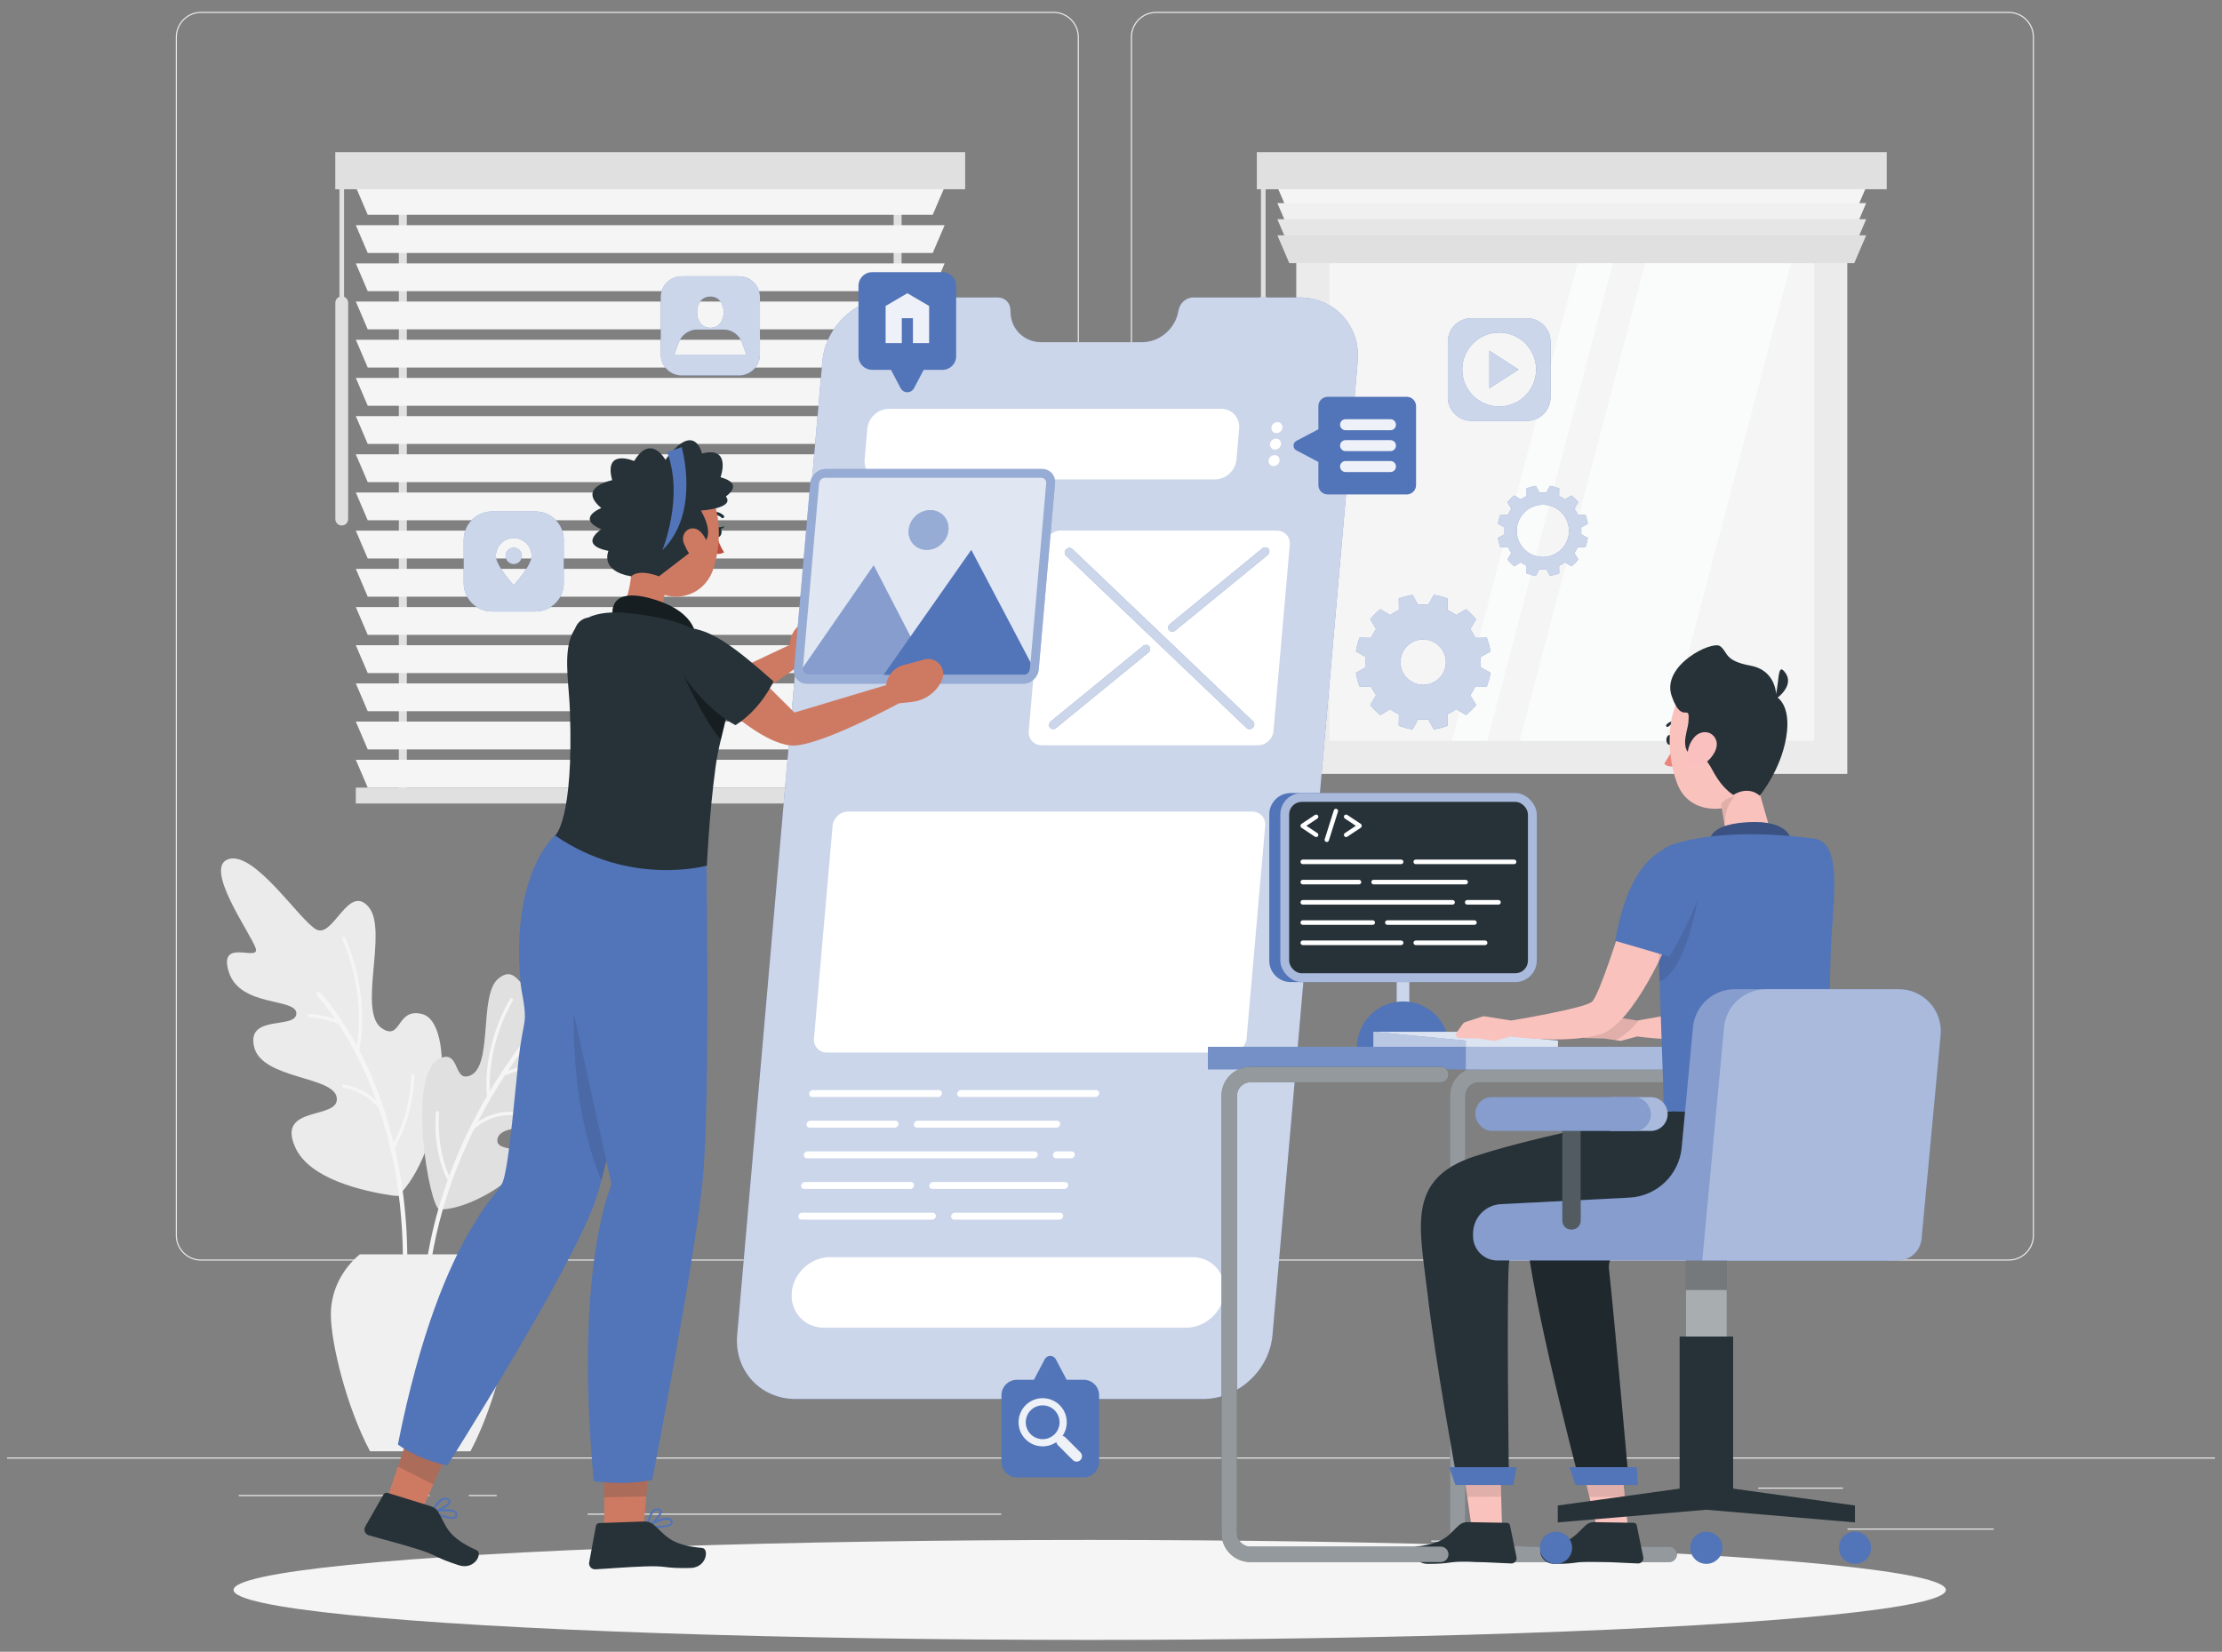 <?xml version="1.0" encoding="UTF-8"?><svg id="Layer_1" xmlns="http://www.w3.org/2000/svg" width="538" height="400" viewBox="0 0 538 400"><rect x="0" y="0" width="538" height="400" fill="#808080" stroke="none"/><defs><style>.cls-1,.cls-2{opacity:.7;}.cls-3{fill:#fabfbf;}.cls-4{fill:#fac2bd;}.cls-5,.cls-6,.cls-7,.cls-8,.cls-9,.cls-10,.cls-2,.cls-11,.cls-12{fill:#fff;}.cls-6,.cls-13{opacity:.9;}.cls-14,.cls-9{opacity:.5;}.cls-7,.cls-15{opacity:.4;}.cls-16{fill:#f5f5f5;}.cls-8,.cls-17{opacity:.3;}.cls-18,.cls-11,.cls-19{opacity:.2;}.cls-20{fill:#1a2f36;}.cls-21{fill:#e0e0e0;}.cls-10{opacity:.8;}.cls-22{fill:#eb837e;}.cls-23{fill:#e6e6e6;}.cls-24{fill:#ce7a63;}.cls-25{fill:#f1f0f0;}.cls-26{fill:#5274b8;}.cls-27{fill:#ba4e3d;}.cls-28{opacity:.1;}.cls-29{fill:#ebebeb;}.cls-19,.cls-30{fill:#263238;}.cls-31{fill:#fafbfb;}.cls-12{opacity:.6;}</style></defs><g><rect class="cls-29" x="447.311" y="370.166" width="35.412" height=".267"/><rect class="cls-29" x="346.542" y="373.067" width="9.294" height=".267"/><rect class="cls-29" x="425.721" y="360.238" width="20.519" height=".267"/><rect class="cls-29" x="57.8" y="362.034" width="46.18" height=".267"/><rect class="cls-29" x="113.499" y="362.034" width="6.771" height=".267"/><rect class="cls-29" x="142.276" y="366.548" width="100.153" height=".267"/><path class="cls-29" d="M255.116,305.275H48.666c-3.365,0-6.103-2.737-6.103-6.103V8.973c0-3.365,2.738-6.102,6.103-6.102H255.116c3.364,0,6.102,2.738,6.102,6.102V299.172c0,3.365-2.737,6.103-6.102,6.103ZM48.666,3.138c-3.218,0-5.835,2.618-5.835,5.835V299.172c0,3.218,2.618,5.835,5.835,5.835H255.116c3.217,0,5.834-2.618,5.834-5.835V8.973c0-3.217-2.618-5.835-5.834-5.835H48.666Z"/><path class="cls-29" d="M486.368,305.275h-206.45c-3.364,0-6.102-2.737-6.102-6.103V8.973c0-3.365,2.737-6.102,6.102-6.102h206.45c3.365,0,6.103,2.738,6.103,6.102V299.172c0,3.365-2.738,6.103-6.103,6.103ZM279.918,3.138c-3.217,0-5.834,2.618-5.834,5.835V299.172c0,3.218,2.618,5.835,5.834,5.835h206.45c3.218,0,5.835-2.618,5.835-5.835V8.973c0-3.217-2.618-5.835-5.835-5.835h-206.45Z"/><rect class="cls-29" x="1.714" y="352.957" width="534.571" height=".267"/></g><g><g><rect class="cls-29" x="313.858" y="45.333" width="133.413" height="142.079"/><rect class="cls-16" x="321.877" y="53.351" width="117.377" height="126.043"/><g><polygon class="cls-31" points="367.949 179.394 403.231 179.394 436.354 53.351 401.072 53.351 367.949 179.394"/><polygon class="cls-31" points="384.679 53.351 351.556 179.394 360.109 179.394 393.232 53.351 384.679 53.351"/></g><g><polygon class="cls-16" points="448.964 52.018 312.167 52.018 309.28 45.283 451.851 45.283 448.964 52.018"/><polygon class="cls-25" points="448.964 55.92 312.167 55.92 309.28 49.184 451.851 49.184 448.964 55.92"/><polygon class="cls-23" points="448.964 59.822 312.167 59.822 309.28 53.086 451.851 53.086 448.964 59.822"/><polygon class="cls-21" points="448.964 63.723 312.167 63.723 309.28 56.988 451.851 56.988 448.964 63.723"/><rect class="cls-21" x="304.309" y="36.847" width="152.513" height="8.982"/><path class="cls-21" d="M305.874,127.254h0c-.857,0-1.552-.695-1.552-1.552v-52.381c0-.857,.695-1.552,1.552-1.552h0c.857,0,1.552,.695,1.552,1.552v52.381c0,.857-.695,1.552-1.552,1.552Z"/><rect class="cls-21" x="305.313" y="44.027" width="1.123" height="31.11"/></g></g><g><g><rect class="cls-21" x="96.574" y="42.583" width="1.925" height="150.071"/><rect class="cls-21" x="216.371" y="42.583" width="1.925" height="150.071"/></g><polygon class="cls-16" points="225.833 52.018 89.036 52.018 86.15 45.283 228.72 45.283 225.833 52.018"/><polygon class="cls-16" points="225.833 61.266 89.036 61.266 86.15 54.53 228.72 54.53 225.833 61.266"/><polygon class="cls-16" points="225.833 70.513 89.036 70.513 86.15 63.778 228.72 63.778 225.833 70.513"/><polygon class="cls-16" points="225.833 79.76 89.036 79.76 86.15 73.025 228.72 73.025 225.833 79.76"/><polygon class="cls-16" points="225.833 89.008 89.036 89.008 86.15 82.272 228.72 82.272 225.833 89.008"/><polygon class="cls-16" points="225.833 98.255 89.036 98.255 86.15 91.52 228.72 91.52 225.833 98.255"/><polygon class="cls-16" points="225.833 107.503 89.036 107.503 86.15 100.767 228.72 100.767 225.833 107.503"/><polygon class="cls-16" points="225.833 116.75 89.036 116.75 86.15 110.015 228.72 110.015 225.833 116.75"/><polygon class="cls-16" points="225.833 125.998 89.036 125.998 86.15 119.262 228.72 119.262 225.833 125.998"/><polygon class="cls-16" points="225.833 135.245 89.036 135.245 86.15 128.51 228.72 128.51 225.833 135.245"/><polygon class="cls-16" points="225.833 144.493 89.036 144.493 86.15 137.757 228.72 137.757 225.833 144.493"/><polygon class="cls-16" points="225.833 153.74 89.036 153.74 86.15 147.004 228.72 147.004 225.833 153.74"/><polygon class="cls-16" points="225.833 162.987 89.036 162.987 86.15 156.252 228.72 156.252 225.833 162.987"/><polygon class="cls-16" points="225.833 172.235 89.036 172.235 86.15 165.499 228.72 165.499 225.833 172.235"/><polygon class="cls-16" points="225.833 181.482 89.036 181.482 86.15 174.747 228.72 174.747 225.833 181.482"/><polygon class="cls-16" points="225.833 190.73 89.036 190.73 86.15 183.994 228.72 183.994 225.833 190.73"/><rect class="cls-21" x="86.15" y="190.73" width="142.57" height="3.849"/><rect class="cls-21" x="81.178" y="36.847" width="152.513" height="8.982"/><path class="cls-21" d="M82.744,127.254h0c-.857,0-1.552-.695-1.552-1.552v-52.381c0-.857,.695-1.552,1.552-1.552h0c.857,0,1.552,.695,1.552,1.552v52.381c0,.857-.695,1.552-1.552,1.552Z"/><rect class="cls-21" x="82.183" y="44.027" width="1.123" height="31.11"/></g></g><g><g><path class="cls-29" d="M97.207,288.786c-.13,.146,.59,1.151-2.34,.71-7.214-1.085-19.778-4.007-23.276-11.431-4.995-10.599,10.491-6.73,9.957-12.147-.534-5.417-18.155-4.474-20.027-12.421-1.872-7.947,10.082-4.163,10.24-8.035,.158-3.873-13.612-1.469-16.345-10.043s7.674-2.263,6.478-5.827c-1.196-3.564-12.846-19.689-6.507-21.561,6.339-1.872,17.017,14.675,21.138,17.02,4.121,2.345,7.782-11.161,12.694-5.459,4.912,5.702-2.878,25.653,3.386,29.524,4.666,2.883,3.348-5.059,9.506-3.577,8.365,2.014,5.551,31.55-4.905,43.247Z"/><path class="cls-16" d="M74.938,245.506c2.838,.238,4.934,.815,6.235,1.281-2.543-3.724-4.371-5.634-4.436-5.7-.207-.211-.204-.549,.006-.756,.21-.207,.548-.203,.755,.005,.051,.051,4.268,4.396,8.886,12.893,2.268-13.672-3.457-25.622-3.517-25.745-.097-.199-.015-.439,.184-.536,.198-.099,.439-.015,.536,.184,.063,.128,6.175,12.882,3.404,27.228,.738,1.407,1.481,2.912,2.216,4.529,2.122,4.669,4.341,10.655,6.096,17.869,1.218-2.2,4.009-8.093,4.259-16.318,.006-.221,.192-.394,.413-.388,.225,.015,.395,.192,.389,.413-.289,9.518-3.936,16.028-4.783,17.416,2.322,10.008,3.714,22.327,2.714,36.839-.02,.295-.276,.517-.57,.497-.023-.001-.045-.005-.066-.009-.261-.051-.449-.289-.43-.561,1.324-19.215-1.55-34.659-5.526-46.353-1.009-1.167-3.991-4.162-8.531-4.867-.206-.05-.368-.24-.334-.459,.034-.218,.239-.368,.458-.334,3.589,.569,6.219,2.43,7.781,3.867-2.934-8.124-6.348-14.301-9.115-18.529-.892-.402-3.328-1.349-7.09-1.663-.217-.028-.385-.212-.366-.433,.018-.221,.212-.384,.433-.366Z"/></g><g><g><path class="cls-21" d="M106.451,292.879c5.995,.114,16.236-5.454,20.256-10.871,4.08-5.497-7.396-2.086-6.218-6.403s15.328-1.126,17.938-7.308c2.611-6.182-7.597-4.761-7.192-7.921,.405-3.16,10.981-2.518,14.376-9.089,3.395-6.572-5.907-2.89-4.447-5.614,1.46-2.724,13.12-14.187,8.241-16.577-4.88-2.39-15.81,9.55-19.472,10.882-3.662,1.333-4.518-6.915-9.283-2.97-4.765,3.945-1.199,21.184-6.808,23.459-4.178,1.694-2.401-6.199-7.211-4.207-8.42,3.487-2.614,36.572-.18,36.618Z"/><g class="cls-17"><path class="cls-21" d="M106.451,292.879c5.995,.114,16.236-5.454,20.256-10.871,4.08-5.497-7.396-2.086-6.218-6.403s15.328-1.126,17.938-7.308c2.611-6.182-7.597-4.761-7.192-7.921,.405-3.16,10.981-2.518,14.376-9.089,3.395-6.572-5.907-2.89-4.447-5.614,1.46-2.724,13.12-14.187,8.241-16.577-4.88-2.39-15.81,9.55-19.472,10.882-3.662,1.333-4.518-6.915-9.283-2.97-4.765,3.945-1.199,21.184-6.808,23.459-4.178,1.694-2.401-6.199-7.211-4.207-8.42,3.487-2.614,36.572-.18,36.618Z"/></g></g><path class="cls-16" d="M108.431,285.683c-.086-.034-.165-.086-.212-.175-.14-.266-3.426-6.624-2.689-16.073,.018-.22,.204-.382,.431-.368,.221,.018,.386,.21,.369,.431-.622,7.978,1.759,13.818,2.427,15.276,2.684-7.286,5.901-13.767,9.13-19.315-1.061-12.874,5.536-23.416,5.604-23.522,.119-.187,.366-.242,.553-.123,.187,.119,.242,.366,.123,.553-.064,.1-6.122,9.793-5.557,21.85,7.684-12.871,15.185-20.348,15.335-20.496,.21-.206,.55-.205,.756,.008,.207,.21,.204,.549-.007,.756-.126,.123-5.459,5.452-11.702,14.796,3.658-1.36,7.627-2.068,11.335-1.996,.221,.004,.397,.187,.393,.409-.004,.218-.183,.393-.401,.393h-.008c-3.971-.071-8.244,.759-12.09,2.354-2.147,3.291-4.376,7.052-6.524,11.219,2.061-1.393,6.064-3.323,11.185-1.97,.214,.056,.342,.276,.286,.49-.057,.214-.276,.345-.49,.285-6.495-1.713-11.073,2.168-11.822,2.859-5.879,11.839-10.95,26.805-11.621,43.957-.011,.288-.248,.514-.534,.514h-.021c-.295-.011-.525-.26-.513-.555,.455-11.606,2.913-22.214,6.266-31.557Z"/></g><path class="cls-25" d="M89.591,351.444c-5.723-10.761-9.483-26.309-9.483-33.125,0-5.76,2.701-10.93,6.988-14.55h29.306c4.287,3.62,6.988,8.79,6.988,14.55,0,6.815-3.76,22.364-9.482,33.125h-24.317Z"/></g><ellipse id="_Path_" class="cls-16" cx="263.845" cy="385.023" rx="207.295" ry="12.106"/><g><g><path class="cls-26" d="M314.601,72.031h-25.641c-1.679,0-3.206,1.248-3.565,2.914l-.173,.803c-.875,4.068-4.604,7.117-8.706,7.117h-24.377c-4.101,0-7.297-3.048-7.46-7.117l-.032-.803c-.067-1.666-1.375-2.914-3.055-2.914h-25.642c-8.552,0-16.091,6.933-16.839,15.484l-20.629,235.787c-.748,8.552,5.578,15.484,14.13,15.484h98.65c8.552,0,16.091-6.933,16.839-15.484l20.629-235.787c.748-8.552-5.578-15.484-14.13-15.484Z"/><path class="cls-2" d="M314.601,72.031h-25.641c-1.679,0-3.206,1.248-3.565,2.914l-.173,.803c-.875,4.068-4.604,7.117-8.706,7.117h-24.377c-4.101,0-7.297-3.048-7.46-7.117l-.032-.803c-.067-1.666-1.375-2.914-3.055-2.914h-25.642c-8.552,0-16.091,6.933-16.839,15.484l-20.629,235.787c-.748,8.552,5.578,15.484,14.13,15.484h98.65c8.552,0,16.091-6.933,16.839-15.484l20.629-235.787c.748-8.552-5.578-15.484-14.13-15.484Z"/></g><path class="cls-5" d="M304.602,180.479h-52.382c-1.901,0-3.306-1.541-3.14-3.441l3.946-45.105c.166-1.901,1.842-3.441,3.742-3.441h52.382c1.901,0,3.306,1.541,3.14,3.441l-3.946,45.105c-.166,1.901-1.842,3.441-3.742,3.441Z"/><path class="cls-5" d="M287.159,321.52h-87.656c-4.719,0-8.21-3.826-7.797-8.545h0c.413-4.719,4.573-8.545,9.293-8.545h87.656c4.719,0,8.21,3.826,7.797,8.545h0c-.413,4.719-4.573,8.545-9.293,8.545Z"/><g><path class="cls-5" d="M294.161,116.092h-80.432c-2.65,0-4.61-2.148-4.378-4.798l.656-7.495c.232-2.65,2.568-4.798,5.217-4.798h80.432c2.65,0,4.61,2.148,4.378,4.798l-.656,7.495c-.232,2.65-2.568,4.798-5.217,4.798Z"/><g><path class="cls-5" d="M310.515,103.554c-.065,.738-.715,1.335-1.452,1.335s-1.283-.598-1.218-1.335c.065-.738,.715-1.335,1.452-1.335s1.283,.598,1.218,1.335Z"/><path class="cls-5" d="M310.166,107.547c-.065,.738-.715,1.335-1.452,1.335s-1.283-.598-1.218-1.335c.065-.737,.715-1.335,1.452-1.335s1.283,.598,1.218,1.335Z"/><path class="cls-5" d="M309.817,111.54c-.065,.738-.715,1.335-1.452,1.335s-1.283-.598-1.218-1.335c.065-.738,.715-1.335,1.452-1.335s1.283,.598,1.218,1.335Z"/></g></g><path class="cls-5" d="M298.091,254.898h-97.863c-1.901,0-3.306-1.541-3.14-3.441l4.504-51.485c.166-1.901,1.842-3.441,3.742-3.441h97.863c1.901,0,3.306,1.541,3.14,3.441l-4.504,51.485c-.166,1.901-1.842,3.441-3.742,3.441Z"/><g><path class="cls-5" d="M227.153,265.656h-30.466c-.464,0-.808-.376-.767-.841h0c.041-.464,.45-.841,.914-.841h30.466c.464,0,.808,.376,.767,.841h0c-.041,.464-.45,.841-.914,.841Z"/><path class="cls-5" d="M265.235,265.656h-32.708c-.464,0-.808-.376-.767-.841h0c.041-.464,.45-.841,.914-.841h32.708c.464,0,.808,.376,.767,.841h0c-.041,.464-.45,.841-.914,.841Z"/><path class="cls-5" d="M216.647,273.08h-20.61c-.464,0-.807-.376-.767-.841h0c.041-.464,.45-.841,.914-.841h20.61c.464,0,.807,.376,.767,.841h0c-.041,.464-.45,.841-.914,.841Z"/><path class="cls-5" d="M255.782,273.08h-33.761c-.464,0-.808-.376-.767-.841h0c.041-.464,.45-.841,.914-.841h33.761c.464,0,.808,.376,.767,.841h0c-.041,.464-.45,.841-.914,.841Z"/><path class="cls-5" d="M250.333,280.504h-54.945c-.464,0-.808-.376-.767-.841h0c.041-.464,.45-.841,.914-.841h54.945c.464,0,.808,.376,.767,.841h0c-.041,.464-.45,.841-.914,.841Z"/><path class="cls-5" d="M259.335,280.504h-3.628c-.464,0-.808-.376-.767-.841h0c.041-.464,.45-.841,.914-.841h3.628c.464,0,.808,.376,.767,.841h0c-.041,.464-.45,.841-.914,.841Z"/><path class="cls-5" d="M220.391,287.93h-25.653c-.464,0-.808-.376-.767-.841h0c.041-.464,.45-.841,.914-.841h25.653c.464,0,.808,.376,.767,.841h0c-.041,.464-.45,.841-.914,.841Z"/><path class="cls-5" d="M257.704,287.93h-31.94c-.464,0-.808-.376-.767-.841h0c.041-.464,.45-.841,.914-.841h31.94c.464,0,.808,.376,.767,.841h0c-.041,.464-.45,.841-.914,.841Z"/><path class="cls-5" d="M225.675,295.354h-31.587c-.464,0-.807-.376-.767-.841h0c.041-.464,.45-.841,.914-.841h31.587c.464,0,.807,.376,.767,.841h0c-.041,.464-.45,.841-.914,.841Z"/><path class="cls-5" d="M256.495,295.354h-25.446c-.464,0-.808-.376-.767-.841h0c.041-.464,.45-.841,.914-.841h25.446c.464,0,.808,.376,.767,.841h0c-.041,.464-.45,.841-.914,.841Z"/></g><g><path class="cls-26" d="M303.358,176.21c-.429,.443-1.109,.486-1.518,.096l-43.756-41.759c-.409-.39-.393-1.066,.036-1.509h0c.429-.443,1.109-.486,1.518-.096l43.756,41.759c.409,.39,.393,1.066-.036,1.509h0Z"/><path class="cls-26" d="M254.213,176.193h0c-.352-.443-.25-1.119,.228-1.509l22.32-18.253c.477-.39,1.149-.347,1.501,.096h0c.352,.443,.25,1.119-.228,1.509l-22.32,18.253c-.477,.39-1.149,.347-1.501-.096Z"/><path class="cls-26" d="M283.057,152.605h0c-.352-.443-.25-1.119,.228-1.509l22.361-18.287c.477-.39,1.149-.348,1.501,.096h0c.352,.443,.25,1.119-.228,1.509l-22.361,18.287c-.477,.39-1.149,.347-1.501-.096Z"/><g class="cls-1"><path class="cls-5" d="M303.358,176.21c-.429,.443-1.109,.486-1.518,.096l-43.756-41.759c-.409-.39-.393-1.066,.036-1.509h0c.429-.443,1.109-.486,1.518-.096l43.756,41.759c.409,.39,.393,1.066-.036,1.509h0Z"/></g><g class="cls-1"><path class="cls-5" d="M254.213,176.193h0c-.352-.443-.25-1.119,.228-1.509l22.32-18.253c.477-.39,1.149-.347,1.501,.096h0c.352,.443,.25,1.119-.228,1.509l-22.32,18.253c-.477,.39-1.149,.347-1.501-.096Z"/></g><g class="cls-1"><path class="cls-5" d="M283.057,152.605h0c-.352-.443-.25-1.119,.228-1.509l22.361-18.287c.477-.39,1.149-.348,1.501,.096h0c.352,.443,.25,1.119-.228,1.509l-22.361,18.287c-.477,.39-1.149,.347-1.501-.096Z"/></g></g></g><g><path class="cls-26" d="M178.917,66.904h-13.849c-2.808,0-5.084,2.276-5.084,5.084v13.849c0,2.808,2.276,5.084,5.084,5.084h13.849c2.808,0,5.084-2.276,5.084-5.084v-13.849c0-2.808-2.276-5.084-5.084-5.084Zm-6.924,4.915c2.09,0,3.214,1.694,3.214,3.784s-1.124,3.784-3.214,3.784-3.214-1.694-3.214-3.784,1.124-3.784,3.214-3.784Zm8.359,14.187h-16.718c-.139,0-.266-.057-.357-.148l1.072-2.927c.69-1.884,2.482-3.136,4.488-3.136h6.313c2.006,0,3.799,1.253,4.488,3.136l1.072,2.927c-.092,.092-.218,.148-.357,.148Z"/><path class="cls-2" d="M178.917,66.904h-13.849c-2.808,0-5.084,2.276-5.084,5.084v13.849c0,2.808,2.276,5.084,5.084,5.084h13.849c2.808,0,5.084-2.276,5.084-5.084v-13.849c0-2.808-2.276-5.084-5.084-5.084Zm-6.924,4.915c2.09,0,3.214,1.694,3.214,3.784s-1.124,3.784-3.214,3.784-3.214-1.694-3.214-3.784,1.124-3.784,3.214-3.784Zm8.359,14.187h-16.718c-.139,0-.266-.057-.357-.148l1.072-2.927c.69-1.884,2.482-3.136,4.488-3.136h6.313c2.006,0,3.799,1.253,4.488,3.136l1.072,2.927c-.092,.092-.218,.148-.357,.148Z"/></g><g><g><path class="cls-26" d="M129.646,123.859h-10.523c-3.783,0-6.849,3.067-6.849,6.849v10.522c0,3.783,3.067,6.849,6.849,6.849h10.523c3.783,0,6.849-3.067,6.849-6.849v-10.522c0-3.783-3.067-6.849-6.849-6.849Zm-5.261,17.853s-4.323-4.702-4.323-7.09,1.935-4.323,4.323-4.323,4.323,1.935,4.323,4.323-4.323,7.09-4.323,7.09Z"/><path class="cls-26" d="M124.385,132.65c-1.089,0-1.972,.883-1.972,1.973s.883,1.973,1.972,1.973,1.973-.883,1.973-1.973-.883-1.973-1.973-1.973Z"/></g><g class="cls-1"><path class="cls-5" d="M129.646,123.859h-10.523c-3.783,0-6.849,3.067-6.849,6.849v10.522c0,3.783,3.067,6.849,6.849,6.849h10.523c3.783,0,6.849-3.067,6.849-6.849v-10.522c0-3.783-3.067-6.849-6.849-6.849Zm-5.261,17.853s-4.323-4.702-4.323-7.09,1.935-4.323,4.323-4.323,4.323,1.935,4.323,4.323-4.323,7.09-4.323,7.09Z"/><path class="cls-5" d="M124.385,132.65c-1.089,0-1.972,.883-1.972,1.973s.883,1.973,1.972,1.973,1.973-.883,1.973-1.973-.883-1.973-1.973-1.973Z"/></g></g><g><g><polygon class="cls-26" points="360.623 94.048 367.67 89.487 360.623 84.925 360.623 94.048"/><path class="cls-26" d="M369.703,77.053h-13.425c-3.16,0-5.721,2.562-5.721,5.721v13.425c0,3.16,2.562,5.721,5.721,5.721h13.425c3.16,0,5.721-2.562,5.721-5.721v-13.425c0-3.16-2.562-5.721-5.721-5.721Zm-6.712,21.377c-4.939,0-8.943-4.004-8.943-8.943-0-4.939,4.004-8.943,8.943-8.943s8.943,4.004,8.943,8.943c0,4.939-4.004,8.943-8.943,8.943Z"/></g><g class="cls-1"><polygon class="cls-5" points="360.623 94.048 367.67 89.487 360.623 84.925 360.623 94.048"/><path class="cls-5" d="M369.703,77.053h-13.425c-3.16,0-5.721,2.562-5.721,5.721v13.425c0,3.16,2.562,5.721,5.721,5.721h13.425c3.16,0,5.721-2.562,5.721-5.721v-13.425c0-3.16-2.562-5.721-5.721-5.721Zm-6.712,21.377c-4.939,0-8.943-4.004-8.943-8.943-0-4.939,4.004-8.943,8.943-8.943s8.943,4.004,8.943,8.943c0,4.939-4.004,8.943-8.943,8.943Z"/></g></g><g><path class="cls-26" d="M382.883,128.557c0-.278-.014-.552-.038-.823l1.614-.896c-.122-.776-.326-1.524-.6-2.238l-1.843,.03c-.233-.501-.51-.978-.825-1.426l.948-1.581c-.487-.602-1.037-1.151-1.639-1.639l-1.581,.948c-.448-.315-.925-.592-1.426-.825l.031-1.843c-.714-.274-1.462-.479-2.238-.6l-.896,1.614c-.272-.024-.546-.038-.823-.038s-.552,.015-.823,.038l-.896-1.614c-.776,.122-1.524,.326-2.238,.6l.031,1.843c-.501,.233-.978,.51-1.426,.825l-1.581-.948c-.602,.488-1.151,1.037-1.639,1.639l.948,1.581c-.315,.448-.592,.924-.825,1.426l-1.843-.03c-.274,.713-.479,1.462-.6,2.238l1.614,.896c-.024,.272-.038,.546-.038,.823s.014,.552,.038,.823l-1.614,.896c.121,.776,.326,1.524,.6,2.238l1.843-.03c.233,.501,.51,.978,.825,1.426l-.948,1.581c.488,.602,1.037,1.151,1.639,1.639l1.581-.948c.448,.315,.925,.592,1.426,.825l-.031,1.843c.714,.274,1.462,.479,2.238,.6l.896-1.614c.272,.024,.546,.038,.823,.038s.552-.015,.823-.038l.896,1.614c.776-.121,1.524-.326,2.238-.6l-.031-1.843c.501-.233,.978-.51,1.426-.825l1.581,.948c.602-.487,1.151-1.037,1.639-1.639l-.948-1.581c.315-.448,.592-.925,.825-1.426l1.843,.03c.275-.713,.479-1.462,.6-2.238l-1.614-.896c.024-.272,.038-.546,.038-.823Zm-9.318,6.325c-3.494,0-6.325-2.832-6.325-6.325s2.832-6.325,6.325-6.325,6.325,2.832,6.325,6.325-2.832,6.325-6.325,6.325Z"/><path class="cls-2" d="M382.883,128.557c0-.278-.014-.552-.038-.823l1.614-.896c-.122-.776-.326-1.524-.6-2.238l-1.843,.03c-.233-.501-.51-.978-.825-1.426l.948-1.581c-.487-.602-1.037-1.151-1.639-1.639l-1.581,.948c-.448-.315-.925-.592-1.426-.825l.031-1.843c-.714-.274-1.462-.479-2.238-.6l-.896,1.614c-.272-.024-.546-.038-.823-.038s-.552,.015-.823,.038l-.896-1.614c-.776,.122-1.524,.326-2.238,.6l.031,1.843c-.501,.233-.978,.51-1.426,.825l-1.581-.948c-.602,.488-1.151,1.037-1.639,1.639l.948,1.581c-.315,.448-.592,.924-.825,1.426l-1.843-.03c-.274,.713-.479,1.462-.6,2.238l1.614,.896c-.024,.272-.038,.546-.038,.823s.014,.552,.038,.823l-1.614,.896c.121,.776,.326,1.524,.6,2.238l1.843-.03c.233,.501,.51,.978,.825,1.426l-.948,1.581c.488,.602,1.037,1.151,1.639,1.639l1.581-.948c.448,.315,.925,.592,1.426,.825l-.031,1.843c.714,.274,1.462,.479,2.238,.6l.896-1.614c.272,.024,.546,.038,.823,.038s.552-.015,.823-.038l.896,1.614c.776-.121,1.524-.326,2.238-.6l-.031-1.843c.501-.233,.978-.51,1.426-.825l1.581,.948c.602-.487,1.151-1.037,1.639-1.639l-.948-1.581c.315-.448,.592-.925,.825-1.426l1.843,.03c.275-.713,.479-1.462,.6-2.238l-1.614-.896c.024-.272,.038-.546,.038-.823Zm-9.318,6.325c-3.494,0-6.325-2.832-6.325-6.325s2.832-6.325,6.325-6.325,6.325,2.832,6.325,6.325-2.832,6.325-6.325,6.325Z"/></g><g><path class="cls-26" d="M358.523,160.343c0-.415-.022-.825-.057-1.231l2.414-1.341c-.182-1.161-.487-2.28-.898-3.347l-2.757,.046c-.349-.75-.763-1.463-1.234-2.133l1.418-2.365c-.729-.9-1.551-1.722-2.451-2.451l-2.365,1.418c-.67-.471-1.383-.885-2.133-1.234l.046-2.757c-1.067-.411-2.187-.716-3.347-.898l-1.341,2.414c-.406-.036-.816-.057-1.231-.057s-.825,.022-1.231,.057l-1.341-2.414c-1.161,.182-2.28,.487-3.347,.898l.046,2.757c-.75,.349-1.463,.763-2.133,1.234l-2.365-1.418c-.9,.729-1.722,1.551-2.451,2.451l1.418,2.365c-.471,.67-.885,1.383-1.234,2.133l-2.757-.046c-.411,1.067-.716,2.186-.898,3.347l2.414,1.341c-.035,.406-.057,.816-.057,1.231s.022,.825,.057,1.231l-2.414,1.341c.182,1.161,.487,2.28,.898,3.347l2.757-.046c.349,.75,.763,1.463,1.234,2.133l-1.418,2.365c.729,.9,1.551,1.722,2.451,2.451l2.365-1.418c.67,.471,1.383,.885,2.133,1.234l-.046,2.757c1.067,.411,2.186,.716,3.347,.898l1.341-2.414c.406,.036,.816,.057,1.231,.057s.825-.022,1.231-.057l1.341,2.414c1.161-.182,2.28-.487,3.347-.898l-.046-2.757c.75-.349,1.463-.763,2.133-1.234l2.365,1.418c.9-.729,1.722-1.551,2.451-2.451l-1.418-2.365c.471-.67,.885-1.383,1.234-2.133l2.757,.046c.411-1.067,.716-2.186,.898-3.347l-2.414-1.341c.035-.406,.057-.816,.057-1.231Zm-13.937,5.493c-3.034,0-5.494-2.459-5.494-5.493s2.459-5.494,5.494-5.494,5.494,2.46,5.494,5.494-2.459,5.493-5.494,5.493Z"/><path class="cls-2" d="M358.523,160.343c0-.415-.022-.825-.057-1.231l2.414-1.341c-.182-1.161-.487-2.28-.898-3.347l-2.757,.046c-.349-.75-.763-1.463-1.234-2.133l1.418-2.365c-.729-.9-1.551-1.722-2.451-2.451l-2.365,1.418c-.67-.471-1.383-.885-2.133-1.234l.046-2.757c-1.067-.411-2.187-.716-3.347-.898l-1.341,2.414c-.406-.036-.816-.057-1.231-.057s-.825,.022-1.231,.057l-1.341-2.414c-1.161,.182-2.28,.487-3.347,.898l.046,2.757c-.75,.349-1.463,.763-2.133,1.234l-2.365-1.418c-.9,.729-1.722,1.551-2.451,2.451l1.418,2.365c-.471,.67-.885,1.383-1.234,2.133l-2.757-.046c-.411,1.067-.716,2.186-.898,3.347l2.414,1.341c-.035,.406-.057,.816-.057,1.231s.022,.825,.057,1.231l-2.414,1.341c.182,1.161,.487,2.28,.898,3.347l2.757-.046c.349,.75,.763,1.463,1.234,2.133l-1.418,2.365c.729,.9,1.551,1.722,2.451,2.451l2.365-1.418c.67,.471,1.383,.885,2.133,1.234l-.046,2.757c1.067,.411,2.186,.716,3.347,.898l1.341-2.414c.406,.036,.816,.057,1.231,.057s.825-.022,1.231-.057l1.341,2.414c1.161-.182,2.28-.487,3.347-.898l-.046-2.757c.75-.349,1.463-.763,2.133-1.234l2.365,1.418c.9-.729,1.722-1.551,2.451-2.451l-1.418-2.365c.471-.67,.885-1.383,1.234-2.133l2.757,.046c.411-1.067,.716-2.186,.898-3.347l-2.414-1.341c.035-.406,.057-.816,.057-1.231Zm-13.937,5.493c-3.034,0-5.494-2.459-5.494-5.493s2.459-5.494,5.494-5.494,5.494,2.46,5.494,5.494-2.459,5.493-5.494,5.493Z"/></g><g><path class="cls-26" d="M319.215,98.353v5.601l-5.33,2.811c-.924,.487-.924,1.81,0,2.298l5.33,2.811v5.601c0,1.25,1.013,2.263,2.263,2.263h19.122c1.25,0,2.263-1.013,2.263-2.263v-19.122c0-1.25-1.013-2.263-2.263-2.263h-19.122c-1.25,0-2.263,1.013-2.263,2.263Z"/><g class="cls-13"><path class="cls-5" d="M325.797,104.188h10.865c.737,0,1.335-.598,1.335-1.335s-.598-1.335-1.335-1.335h-10.865c-.737,0-1.335,.598-1.335,1.335s.598,1.335,1.335,1.335Z"/><path class="cls-5" d="M336.662,106.579h-10.865c-.737,0-1.335,.598-1.335,1.335s.598,1.335,1.335,1.335h10.865c.737,0,1.335-.598,1.335-1.335s-.598-1.335-1.335-1.335Z"/><path class="cls-5" d="M336.662,111.641h-10.865c-.737,0-1.335,.598-1.335,1.335s.598,1.335,1.335,1.335h10.865c.737,0,1.335-.598,1.335-1.335s-.598-1.335-1.335-1.335Z"/></g></g><g><path class="cls-26" d="M211.156,89.561h4.569l2.354,4.464c.681,1.291,2.531,1.291,3.212,0l2.354-4.464h4.569c1.82,0,3.295-1.475,3.295-3.295v-17.057c0-1.82-1.475-3.295-3.295-3.295h-17.057c-1.82,0-3.295,1.475-3.295,3.295v17.057c0,1.82,1.475,3.295,3.295,3.295Z"/><polygon class="cls-6" points="219.696 71.012 214.426 74.095 214.426 83.094 218.347 83.094 218.347 77.053 221.045 77.053 221.045 83.094 224.966 83.094 224.966 74.095 219.696 71.012"/></g><g><path class="cls-26" d="M262.371,334.131h-4.111l-2.625-4.977c-.566-1.073-2.104-1.073-2.67,0l-2.625,4.977h-4.111c-2.072,0-3.753,1.68-3.753,3.753v16.142c0,2.072,1.68,3.753,3.753,3.753h16.142c2.072,0,3.753-1.68,3.753-3.753v-16.142c0-2.072-1.68-3.753-3.753-3.753Z"/><path class="cls-6" d="M256.583,340.295c-2.277-2.277-5.982-2.277-8.259-0-2.277,2.277-2.277,5.982,0,8.259,2.02,2.02,5.161,2.244,7.435,.679,.043,.26,.162,.511,.363,.712l3.626,3.626c.511,.511,1.341,.511,1.852,0,.511-.511,.511-1.34,0-1.852l-3.626-3.626c-.201-.201-.451-.32-.711-.363,1.564-2.273,1.34-5.415-.679-7.435Zm-1.235,7.024c-1.596,1.596-4.193,1.596-5.789,0-1.596-1.596-1.596-4.194-0-5.79,1.596-1.596,4.194-1.596,5.79,0s1.596,4.193-0,5.789Z"/></g><path class="cls-4" d="M435.027,226.617s-8.718,21.596-17.245,23.933-21.398,.438-21.398,.438l-3.977,1.087-3.898-.58c-.044-.007-.089-.01-.134-.011l-4.404-.101c-.75-.017-1.164-.75-.748-1.323l1.581-2.181c.123-.171,.307-.301,.52-.369l4.188-1.349c.165-.053,.341-.067,.51-.04l6.402,1.016s17.802-2.917,19.613-4.568c1.811-1.651,7.178-18.916,7.178-18.916l11.813,2.965Z"/><path class="cls-28" d="M396.833,247.068c-.263,.044-.411,.068-.411,.068l-6.402-1.016c-.169-.027-.345-.013-.51,.04l-4.188,1.349c-.213,.069-.397,.199-.52,.369l-1.581,2.181c-.416,.573-.001,1.306,.748,1.323l4.404,.101c.045,.001,.09,.005,.134,.011l2.622,.39c1.944-.846,3.879-2.612,5.703-4.817Z"/><path class="cls-26" d="M440.286,205.229c-6.33-2.078-15.237,2.678-18.648,22.61l13.143,3.834s14.554-23.475,5.505-26.445Z"/><g><path class="cls-30" d="M403.464,179.185c.008,.654,.353,1.183,.782,1.179,.429-.004,.798-.566,.773-1.202-.025-.636-.353-1.183-.783-1.172-.43,.011-.773,.542-.772,1.195Z"/><path class="cls-22" d="M406.058,179.832l-3.111,5.144s1.075,1.217,3.41,.319l-.299-5.463Z"/><path class="cls-30" d="M406.642,175.081c-.077,.086-.192,.128-.306,.114-.854-.148-1.727,.124-2.345,.731-.123,.141-.337,.156-.48,.035-.14-.127-.154-.342-.032-.485,.766-.786,1.87-1.146,2.952-.962,.188,.026,.319,.199,.293,.387l-0,.001c-.011,.066-.039,.128-.082,.179Z"/><path class="cls-4" d="M428.619,174.521c.487,8.691,.881,12.366-2.954,17.308-6.128,5.294-16.567,6.138-19.64-2.239-2.769-7.537-3.099-20.452,4.946-24.931,5.736-3.19,12.971-1.126,16.161,4.609,.897,1.612,1.405,3.411,1.487,5.253Z"/><polygon class="cls-4" points="416.507 193.544 418.709 206.418 429.445 203.939 425.688 190.796 416.507 193.544"/><path class="cls-30" d="M408.775,175.163c.546-5.649-1.392,.873-4.009-6.577-2.617-7.45,9.72-13.507,11.693-12.118,1.972,1.389,.84,3.525,7.364,4.726,6.524,1.201,6.247,7.535,6.247,7.535,0,0,3.752,1.741,2.418,9.802-1.335,8.061-6.427,14.159-6.427,14.159,0,0-2.469-2.546-6.375-.194,0,0-1.921-1.075-3.813-3.9-1.761-2.629-2.303-5.126-4.711-5.342-5.056-.455-2.565-6.237-2.386-8.09Z"/><path class="cls-30" d="M429.363,169.722s5.325-3.275,2.969-6.707c-2.357-3.432-1.219,3.77-2.969,6.707Z"/><path class="cls-3" d="M410.311,178.442c-1.188,1.324-1.799,3.066-1.698,4.842,.151,2.354,2.455,2.773,4.275,1.487,1.65-1.165,3.538-3.788,2.487-5.852-1.05-2.064-3.594-2.079-5.064-.476Z"/><path class="cls-28" d="M416.714,194.757l.874,5.111c-.057-4.674,2.414-6.983,2.414-6.983-2.513,.373-3.289,1.872-3.289,1.872Z"/></g><g><rect class="cls-26" x="338.171" y="227.99" width="3.069" height="18.105"/><rect class="cls-2" x="338.171" y="227.99" width="3.069" height="18.105"/></g><g><path class="cls-26" d="M320.154,192.046h-7.644c-2.864,0-5.186,2.322-5.186,5.186v35.41c0,2.864,2.322,5.186,5.186,5.186h7.644v-45.782Z"/><g><rect class="cls-26" x="309.997" y="192.046" width="62.091" height="45.782" rx="5.186" ry="5.186"/><rect class="cls-9" x="309.997" y="192.046" width="62.091" height="45.782" rx="5.186" ry="5.186"/></g><rect class="cls-30" x="312.135" y="194.185" width="57.815" height="41.505" rx="3.048" ry="3.048"/></g><path class="cls-26" d="M328.539,253.678c0-6.167,4.999-11.166,11.166-11.166s11.167,4.999,11.167,11.166h-22.333Z"/><g><polygon class="cls-26" points="354.899 249.868 332.566 249.868 332.566 253.499 377.232 253.499 377.232 252.006 354.899 249.868"/><polygon class="cls-10" points="354.899 249.868 332.566 249.868 332.566 253.499 377.232 253.499 377.232 252.006 354.899 249.868"/><polygon class="cls-26" points="354.899 253.499 332.566 253.499 332.566 249.868 354.899 252.006 354.899 253.499"/><polygon class="cls-12" points="354.899 253.499 332.566 253.499 332.566 249.868 354.899 252.006 354.899 253.499"/></g><g><path class="cls-30" d="M404.144,378.279h-46.079c-3.866,0-7-3.134-7-7v-105.922c0-3.866,3.134-7,7-7h46.079c1.033,0,1.871,.838,1.871,1.871h0c0,1.033-.838,1.871-1.871,1.871h-46.079c-1.799,0-3.258,1.458-3.258,3.258v105.922c0,1.799,1.458,3.258,3.258,3.258h46.079c1.033,0,1.871,.838,1.871,1.871h0c0,1.033-.838,1.871-1.871,1.871Z"/><g class="cls-14"><path class="cls-5" d="M404.144,378.279h-46.079c-3.866,0-7-3.134-7-7v-105.922c0-3.866,3.134-7,7-7h46.079c1.033,0,1.871,.838,1.871,1.871h0c0,1.033-.838,1.871-1.871,1.871h-46.079c-1.799,0-3.258,1.458-3.258,3.258v105.922c0,1.799,1.458,3.258,3.258,3.258h46.079c1.033,0,1.871,.838,1.871,1.871h0c0,1.033-.838,1.871-1.871,1.871Z"/></g></g><g><rect class="cls-26" x="292.463" y="253.499" width="65.416" height="5.482"/><rect class="cls-11" x="292.463" y="253.499" width="65.416" height="5.482"/><rect class="cls-26" x="354.899" y="253.499" width="55.794" height="5.482"/><rect class="cls-9" x="354.899" y="253.499" width="55.794" height="5.482"/></g><g><g><polygon class="cls-4" points="391.124 339.415 394.221 370.649 386.816 370.649 379.411 340.223 391.124 339.415"/><path class="cls-30" d="M386.122,368.611l9.442,.161c.356,.006,.66,.258,.732,.606l1.576,7.711c.145,.683-.292,1.354-.974,1.499-.088,.018-.177,.028-.267,.028-3.403-.117-6.426-.355-10.664-.422-5.001-.084-3.742,.536-9.623,.519-3.543-.014-4.123-4.051-2.618-4.224,6.889-.748,7.639-2.812,10.332-5.227,.585-.463,1.319-.694,2.063-.651Z"/><polygon class="cls-28" points="393.412 362.497 391.124 339.415 379.411 340.223 384.832 362.497 393.412 362.497"/></g><path class="cls-30" d="M441.789,267.388l-30.349,1.089s-40.835,14.275-41.982,25.299c-1.177,11.309,12.556,63.276,12.556,63.276h12.194s-3.363-38.135-4.654-49.813c-1.292-11.678,42.543-7.809,50.153-17.771,7.005-9.171,2.084-22.079,2.084-22.079Z"/><path class="cls-18" d="M441.789,267.388l-30.349,1.089s-40.835,14.275-41.982,25.299c-1.177,11.309,12.556,63.276,12.556,63.276h12.194s-3.363-38.135-4.654-49.813c-1.292-11.678,42.543-7.809,50.153-17.771,7.005-9.171,2.084-22.079,2.084-22.079Z"/><polygon class="cls-26" points="396.284 355.302 396.553 359.61 381.475 359.61 379.994 355.302 396.284 355.302"/></g><g><g><polygon class="cls-4" points="362.897 340.896 363.704 370.649 356.434 370.649 352.126 340.896 362.897 340.896"/><path class="cls-30" d="M355.426,368.611l9.442,.161c.356,.006,.66,.258,.732,.606l1.576,7.711c.145,.683-.292,1.354-.974,1.499-.088,.018-.177,.028-.267,.028-3.403-.117-6.426-.355-10.664-.422-5.001-.084-3.742,.536-9.623,.519-3.543-.014-4.123-4.051-2.618-4.224,6.889-.748,7.639-2.812,10.332-5.227,.585-.463,1.319-.694,2.063-.651Z"/><path class="cls-28" d="M363.482,362.472l-.586-21.576h-10.77l3.127,21.598c2.342,.008,5.569-.006,8.229-.023Z"/></g><path class="cls-30" d="M428.595,269.901s2.519,23.067-20.954,24.144c-23.474,1.077-41.783,3.77-42.322,12.117-.538,8.347,0,50.89,0,50.89h-12.757s-4.963-26.894-6.899-43.575c-1.879-16.201-5.31-27.946,11.309-33.433,17.669-5.834,49.082-11.226,49.082-11.226l22.619-1.429-.079,2.513Z"/><polygon class="cls-26" points="367.204 355.302 366.396 359.61 352.395 359.61 350.914 355.302 367.204 355.302"/></g><g><path class="cls-26" d="M433.688,203.711s-.003-5.206-10.511-4.604c-11.156,.639-9.055,5.627-9.055,5.627l19.567-1.023Z"/><path class="cls-17" d="M433.688,203.711s-.003-5.206-10.511-4.604c-11.156,.639-9.055,5.627-9.055,5.627l19.567-1.023Z"/></g><path class="cls-26" d="M443.444,227.016c-.705,10.272-.463,41.182-.463,41.182,0,0-22.423,1.473-40.071,.9l-2.046-59.46c0-2.116,1.316-4.044,3.359-4.838,4.983-1.937,16.677-4.13,34.972-1.729,6.311,.828,5.082,11.798,4.249,23.944Z"/><path class="cls-4" d="M404.468,226.617s-8.718,21.596-17.245,23.933c-8.527,2.337-21.398,.438-21.398,.438l-3.977,1.087-3.898-.58c-.044-.007-.089-.01-.134-.011l-4.404-.101c-.75-.017-1.164-.75-.748-1.323l1.581-2.181c.124-.171,.307-.301,.52-.369l4.188-1.349c.165-.053,.341-.067,.51-.04l6.402,1.016s17.802-2.917,19.613-4.568c1.811-1.651,7.178-18.916,7.178-18.916l11.813,2.965Z"/><path class="cls-28" d="M404.242,216.572s-1.35,1.607-3.003,3.94l.592,17.211c6.552-2.89,9.15-19.766,9.15-19.766l-4.253-3.019-2.486,1.634Z"/><path class="cls-26" d="M409.727,205.229c-6.33-2.078-15.237,2.678-18.648,22.61l13.143,3.834s14.554-23.475,5.505-26.445Z"/><g><g><rect class="cls-30" x="408.209" y="305.243" width="9.89" height="28.988"/><rect class="cls-12" x="408.209" y="305.243" width="9.89" height="28.988"/><polygon class="cls-30" points="419.633 360.49 419.633 323.658 406.674 323.658 406.674 360.49 377.175 364.582 377.175 368.674 413.154 365.605 449.132 368.674 449.132 364.582 419.633 360.49"/><g><circle class="cls-26" cx="376.747" cy="374.813" r="3.901"/><circle class="cls-26" cx="449.132" cy="374.813" r="3.901"/></g><circle class="cls-26" cx="413.154" cy="374.813" r="3.901"/><rect class="cls-17" x="408.209" y="305.243" width="9.89" height="7.162"/></g><g><path class="cls-26" d="M452.252,239.545h-32.224c-5.248,0-9.634,3.995-10.123,9.221l-2.721,29.118c-.62,6.633-6.016,11.804-12.669,12.141l-31.097,1.576c-3.781,.192-6.748,3.313-6.748,7.098v.656c0,3.252,2.636,5.887,5.888,5.887h94.716l5.1-54.585c.557-5.963-4.134-11.113-10.123-11.113Z"/><path class="cls-8" d="M452.252,239.545h-32.224c-5.248,0-9.634,3.995-10.123,9.221l-2.721,29.118c-.62,6.633-6.016,11.804-12.669,12.141l-31.097,1.576c-3.781,.192-6.748,3.313-6.748,7.098v.656c0,3.252,2.636,5.887,5.888,5.887h94.716l5.1-54.585c.557-5.963-4.134-11.113-10.123-11.113Z"/><path class="cls-30" d="M378.283,272.394h4.433v23.21c0,1.179-.957,2.136-2.136,2.136h-.162c-1.179,0-2.136-.957-2.136-2.136v-23.21h0Z"/><path class="cls-11" d="M378.283,272.394h4.433v23.21c0,1.179-.957,2.136-2.136,2.136h-.162c-1.179,0-2.136-.957-2.136-2.136v-23.21h0Z"/><g><path class="cls-26" d="M399.683,265.683h-9.89v8.185h9.89c2.26,0,4.092-1.832,4.092-4.092s-1.832-4.092-4.092-4.092Z"/><path class="cls-9" d="M399.683,265.683h-9.89v8.185h9.89c2.26,0,4.092-1.832,4.092-4.092s-1.832-4.092-4.092-4.092Z"/><rect class="cls-26" x="357.225" y="265.683" width="42.458" height="8.185" rx="3.943" ry="3.943"/><rect class="cls-8" x="357.225" y="265.683" width="42.458" height="8.185" rx="3.943" ry="3.943"/></g><path class="cls-26" d="M459.502,305.243h-47.372l5.277-56.477c.488-5.226,4.874-9.221,10.123-9.221h32.224c5.989,0,10.68,5.15,10.123,11.113l-4.609,49.333c-.278,2.977-2.776,5.252-5.766,5.252Z"/><path class="cls-9" d="M459.502,305.243h-47.372l5.277-56.477c.488-5.226,4.874-9.221,10.123-9.221h32.224c5.989,0,10.68,5.15,10.123,11.113l-4.609,49.333c-.278,2.977-2.776,5.252-5.766,5.252Z"/></g></g><g><path class="cls-30" d="M348.838,378.279h-46.079c-3.866,0-7-3.134-7-7v-105.922c0-3.866,3.134-7,7-7h46.079c1.033,0,1.871,.838,1.871,1.871h0c0,1.033-.838,1.871-1.871,1.871h-46.079c-1.799,0-3.258,1.458-3.258,3.258v105.922c0,1.799,1.458,3.258,3.258,3.258h46.079c1.033,0,1.871,.838,1.871,1.871h0c0,1.033-.838,1.871-1.871,1.871Z"/><g class="cls-14"><path class="cls-5" d="M348.838,378.279h-46.079c-3.866,0-7-3.134-7-7v-105.922c0-3.866,3.134-7,7-7h46.079c1.033,0,1.871,.838,1.871,1.871h0c0,1.033-.838,1.871-1.871,1.871h-46.079c-1.799,0-3.258,1.458-3.258,3.258v105.922c0,1.799,1.458,3.258,3.258,3.258h46.079c1.033,0,1.871,.838,1.871,1.871h0c0,1.033-.838,1.871-1.871,1.871Z"/></g></g><path class="cls-5" d="M318.388,202.622l-3.244-2.153c-.347-.231-.347-.741,0-.972l3.244-2.153c.242-.161,.569-.095,.729,.147h0c.161,.242,.095,.569-.147,.73l-2.655,1.762,2.655,1.762c.242,.161,.308,.487,.147,.73h0c-.161,.242-.487,.308-.729,.147Z"/><path class="cls-5" d="M325.479,202.474h-0c-.161-.242-.095-.569,.147-.73l2.655-1.762-2.655-1.762c-.242-.161-.308-.487-.147-.73h0c.161-.242,.487-.308,.729-.147l3.244,2.153c.348,.231,.348,.741,0,.972l-3.244,2.153c-.242,.161-.569,.095-.729-.147Z"/><path class="cls-5" d="M321.089,203.875h0c-.277-.088-.431-.383-.343-.66l2.209-6.996c.087-.277,.383-.431,.66-.343h0c.277,.088,.431,.383,.343,.66l-2.209,6.996c-.088,.277-.383,.431-.66,.343Z"/><g><path class="cls-5" d="M339.243,209.266h-23.806c-.306,0-.555-.248-.555-.555h0c0-.306,.248-.555,.555-.555h23.806c.306,0,.555,.248,.555,.555h0c0,.306-.248,.555-.555,.555Z"/><path class="cls-5" d="M366.596,209.266h-23.806c-.306,0-.555-.248-.555-.555h0c0-.306,.248-.555,.555-.555h23.806c.306,0,.555,.248,.555,.555h0c0,.306-.248,.555-.555,.555Z"/><path class="cls-5" d="M329.04,214.166h-13.603c-.306,0-.555-.248-.555-.555h0c0-.306,.248-.555,.555-.555h13.603c.306,0,.555,.248,.555,.555h0c0,.306-.248,.555-.555,.555Z"/><path class="cls-5" d="M354.868,214.166h-22.282c-.306,0-.555-.248-.555-.555h0c0-.306,.248-.555,.555-.555h22.282c.306,0,.555,.248,.555,.555h0c0,.306-.248,.555-.555,.555Z"/><path class="cls-5" d="M351.701,219.066h-36.264c-.306,0-.555-.248-.555-.555h0c0-.306,.248-.555,.555-.555h36.264c.306,0,.555,.248,.555,.555h0c0,.306-.248,.555-.555,.555Z"/><path class="cls-5" d="M362.82,219.066h-7.572c-.306,0-.555-.248-.555-.555h0c0-.306,.248-.555,.555-.555h7.572c.306,0,.555,.248,.555,.555h0c0,.306-.248,.555-.555,.555Z"/><path class="cls-5" d="M332.368,223.967h-16.931c-.306,0-.555-.248-.555-.555h0c0-.306,.248-.555,.555-.555h16.931c.306,0,.555,.248,.555,.555h0c0,.306-.248,.555-.555,.555Z"/><path class="cls-5" d="M356.995,223.967h-21.08c-.306,0-.555-.248-.555-.555h0c0-.306,.248-.555,.555-.555h21.08c.306,0,.555,.248,.555,.555h0c0,.306-.248,.555-.555,.555Z"/><path class="cls-5" d="M339.243,228.867h-23.806c-.306,0-.555-.248-.555-.555h0c0-.306,.248-.555,.555-.555h23.806c.306,0,.555,.248,.555,.555h0c0,.306-.248,.555-.555,.555Z"/><path class="cls-5" d="M359.584,228.867h-16.794c-.306,0-.555-.248-.555-.555h0c0-.306,.248-.555,.555-.555h16.794c.306,0,.555,.248,.555,.555h0c0,.306-.248,.555-.555,.555Z"/></g><g><path class="cls-24" d="M152.97,133.164c.433,5.035-.656,14.158-4.455,17.075,6.198,2.232,12.753,6.085,16.954,11.159,4.156-6.052-.576-9.501-.576-9.501-5.356-1.907-4.773-5.954-3.396-9.686l-8.528-9.047Z"/><path class="cls-20" d="M173.206,128.825c-.061,.629,.234,1.175,.649,1.216,.414,.041,.797-.448,.858-1.077,.061-.628-.235-1.182-.649-1.222-.414-.041-.783,.447-.858,1.084Z"/><path class="cls-20" d="M173.895,127.76l1.56-.298s-.888,1.15-1.56,.298Z"/><path class="cls-27" d="M173.418,129.498c.434,1.5,1.07,2.933,1.892,4.261-.698,.408-1.541,.488-2.304,.217l.412-4.478Z"/><path class="cls-20" d="M175,125.495c.098-.012,.188-.059,.253-.132,.132-.158,.115-.392-.038-.529-.892-.81-2.122-1.139-3.299-.881-.177,.108-.232,.339-.124,.515,.069,.113,.192,.181,.324,.179,.936-.184,1.904,.088,2.607,.733,.071,.077,.173,.119,.278,.115Z"/><path class="cls-24" d="M152.435,124.81c-.247,7.821-.516,11.146,2.972,15.504,5.251,6.556,14.751,5.12,17.291-2.492,2.29-6.849,2.313-18.52-4.879-22.31-7.192-3.79-15.132,1.456-15.384,9.298Z"/><path class="cls-30" d="M152.807,139.568c-7.691-1.31-5.483-6.157-5.483-6.157-7.573-1.533-1.726-5.231-1.726-5.231-6.299-2.713,0-5.146,0-5.146-6.073-5.038,2.631-6.751,2.631-6.751-2.148-7.859,5.313-4.635,5.313-4.635,4.069-6.751,7.569-.302,7.569-.302,7.126-9.672,8.859-1.511,8.859-1.511,7.272-1.914,4.484,5.74,4.484,5.74,5.991,1.609,1.288,4.638,1.288,4.638,2.306,2.922-6.045,3.426-6.045,3.426,0,0,3.974,6.369-.035,8.178l-10.112,7.753s-4.644-1.935-6.742,0Z"/><path class="cls-26" d="M160.362,133.26s5.295-12.8,1.168-23.78l3.531-1.209s4.607,15.921-4.699,24.989Z"/><path class="cls-24" d="M165.694,131.854c.886,1.837,1.22,2.635,2.485,3.245,1.107,.622,2.509,.229,3.131-.878,.284-.506,.367-1.101,.231-1.665-.333-1.841-1.75-4.548-3.704-4.604-1.955-.057-3.055,2.081-2.142,3.901Z"/><g><path class="cls-24" d="M160.176,158.559s7.233,5.312,10.175,7.449l20.941-9.879h0c-.058-2.376,1.344-4.546,3.535-5.47l1.49-.628,3.159-1.405c1.197-.532,2.586-.386,3.646,.385h0c1.253,.911,1.797,2.511,1.361,3.998h0c-.898,3.056-3.331,5.418-6.412,6.226l-3.054,.801s-17.966,13.633-24.357,13.989c-6.39,.357-15.81-5.974-15.81-5.974l5.329-9.491Z"/><path class="cls-30" d="M142.766,149.543c5.529-.023,11.706,3.446,21.433,9.749,0,0-1.838,6.918-7.496,11.851,0,0-5.337-1.436-12.439-8.122-8.592-8.089-4.888-13.463-1.498-13.477Z"/></g><g><g><path class="cls-26" d="M247.759,165.562h-52.382c-1.901,0-3.306-1.541-3.14-3.441l3.946-45.105c.166-1.901,1.842-3.441,3.742-3.441h52.382c1.901,0,3.306,1.541,3.14,3.441l-3.946,45.105c-.166,1.901-1.842,3.441-3.742,3.441Z"/><path class="cls-7" d="M247.759,165.562h-52.382c-1.901,0-3.306-1.541-3.14-3.441l3.946-45.105c.166-1.901,1.842-3.441,3.742-3.441h52.382c1.901,0,3.306,1.541,3.14,3.441l-3.946,45.105c-.166,1.901-1.842,3.441-3.742,3.441Z"/></g><path class="cls-2" d="M247.946,163.423c.718,0,1.354-.584,1.417-1.302l3.946-45.105c.063-.718-.471-1.303-1.189-1.303h-52.382c-.718,0-1.354,.585-1.417,1.303l-3.946,45.105c-.063,.718,.471,1.302,1.189,1.302h52.382Z"/><g><path class="cls-26" d="M211.541,136.902l-17.127,24.77-.039,.449c-.063,.718,.471,1.302,1.189,1.302h29.674l-13.697-26.521Z"/><path class="cls-8" d="M211.541,136.902l-17.127,24.77-.039,.449c-.063,.718,.471,1.302,1.189,1.302h29.674l-13.697-26.521Z"/></g><path class="cls-26" d="M249.515,160.391l-14.341-27.229-21.233,30.262h34.006c.718,0,1.354-.584,1.417-1.302l.151-1.73Z"/><g><path class="cls-26" d="M229.637,128.348c-.233,2.658-2.576,4.814-5.235,4.814s-4.625-2.155-4.392-4.814c.233-2.659,2.576-4.814,5.235-4.814s4.625,2.155,4.392,4.814Z"/><path class="cls-7" d="M229.637,128.348c-.233,2.658-2.576,4.814-5.235,4.814s-4.625-2.155-4.392-4.814c.233-2.659,2.576-4.814,5.235-4.814s4.625,2.155,4.392,4.814Z"/></g></g><g><polygon class="cls-24" points="98.895 347.582 93.576 363.364 101.733 366.693 108.116 352.13 98.895 347.582"/><g><path class="cls-26" d="M104.661,366.298c-.085-.048-.134-.141-.124-.238,.011-.098,.083-.177,.179-.199,.17-.038,4.022-.898,5.457,.017,.269,.166,.462,.43,.54,.737,.122,.351,.009,.741-.281,.972-.541,.382-1.814,.224-2.981-.137-.962-.302-1.895-.688-2.789-1.153Zm.812-.076c1.68,.755,4.053,1.472,4.677,.995,.086-.056,.186-.172,.106-.5-.039-.193-.165-.357-.34-.446-.126-.082-.264-.144-.408-.186-1.341-.209-2.71-.163-4.034,.137Z"/><path class="cls-26" d="M104.547,366.249c-.054-.065-.068-.153-.038-.232,.049-.114,1.081-2.568,2.58-3.182,.433-.184,.923-.183,1.355,.002,.594,.25,.689,.619,.633,.881-.126,1.118-3.01,2.457-4.286,2.608-.033,.006-.067-.002-.095-.02-.055,.001-.109-.02-.15-.057Zm3.619-3.036c-.281-.09-.584-.075-.855,.042-.95,.593-1.695,1.463-2.135,2.493,1.376-.329,3.347-1.464,3.486-2.119,.001-.062,.024-.231-.365-.389l-.131-.028h0Z"/><path class="cls-30" d="M104.108,364.688l-10.247-3.163c-.386-.119-.803,.045-1.004,.396l-4.426,7.765c-.398,.686-.164,1.564,.522,1.962,.088,.051,.181,.093,.278,.124,3.714,1.076,7.061,1.888,11.658,3.314,5.427,1.677,3.849,1.901,10.202,3.962,3.829,1.238,5.881-2.915,4.318-3.634-7.171-3.242-7.25-5.734-9.304-9.293-.468-.706-1.178-1.215-1.996-1.432Z"/></g><polygon class="cls-19" points="96.345 355.148 104.898 359.472 108.116 352.13 98.895 347.582 96.345 355.148"/></g><path class="cls-26" d="M135.061,201.621s-11.494,8.783-9.033,36.276c.228,2.544,1.05,5.207,1.062,8.12,.008,1.931-.531,3.289-1.164,7.638-.922,6.335-2.613,29.933-4.391,33.001-1.761,3.038-2.513,2.53-7.529,10.995-5.397,9.106-12.293,25.08-17.667,52.159,0,0,4.668,3.646,12.011,5.029,0,0,29.374-46.313,35.617-63.556,5.586-15.427,12.244-64.662,12.244-64.662l.538-21.346-21.688-3.654Z"/><path class="cls-28" d="M147.635,237.897h-8.324s-2.736,26.168,6.307,48.007c.946-3.506,1.9-7.713,2.828-12.25l3.598-23.053c-.511-3.895-.912-6.863-.971-7.061-.181-.605-3.438-5.642-3.438-5.642Z"/><g><polygon class="cls-24" points="146.262 353.932 146.317 370.705 155.78 370.072 157.232 353.932 146.262 353.932"/><g><path class="cls-26" d="M156.87,369.791c-.096-.017-.172-.089-.195-.184-.021-.096,.021-.194,.104-.246,.148-.092,3.503-2.171,5.159-1.779,.309,.068,.578,.255,.752,.518,.231,.291,.252,.696,.054,1.011-.386,.539-1.639,.808-2.86,.851-1.008,.031-2.016-.026-3.014-.171Zm.742-.339c1.835,.161,4.311,.057,4.744-.599,.063-.082,.119-.223-.064-.507-.101-.169-.273-.283-.468-.309-.146-.036-.296-.05-.447-.042-1.335,.244-2.612,.737-3.764,1.456Z"/><path class="cls-26" d="M156.746,369.782c-.072-.043-.115-.122-.112-.207,.009-.124,.176-2.781,1.39-3.854,.349-.316,.811-.476,1.28-.444,.643,.041,.855,.358,.888,.624,.249,1.097-2.035,3.31-3.19,3.873-.03,.016-.064,.02-.097,.012-.052,.019-.109,.017-.16-.004Zm2.419-4.057c-.294,.007-.577,.121-.793,.321-.702,.872-1.12,1.939-1.196,3.057,1.191-.763,2.679-2.484,2.595-3.148-.019-.059-.053-.226-.473-.247l-.133,.017h0Z"/><path class="cls-30" d="M155.819,368.452l-10.717,.383c-.404,.014-.744,.307-.818,.704l-1.626,8.789c-.15,.779,.36,1.531,1.138,1.681,.1,.019,.202,.028,.303,.026,3.861-.205,7.289-.54,12.1-.705,5.676-.201,4.26,.529,10.937,.386,4.023-.091,4.595-4.687,2.882-4.851-7.838-.703-8.733-3.03-11.843-5.716-.674-.513-1.512-.76-2.356-.696Z"/></g><polygon class="cls-19" points="146.29 362.608 156.471 362.395 157.232 353.932 146.262 353.932 146.29 362.608"/></g><path class="cls-26" d="M141.459,198.544s-11.467,15.191-2.973,44.939l9.589,43.389s-9.127,19.74-4.309,71.807c0,0,7.246,1.16,14.161-.317,0,0,10.678-54.99,12.302-73.566,1.789-20.457,.717-82.139,.717-82.139l-29.488-4.114Z"/><g><path class="cls-30" d="M148.392,149.332s-1.777-7.595,9.616-4.272c11.393,3.323,10.444,9.811,10.444,9.811l-20.06-5.538Z"/><path class="cls-15" d="M148.392,149.332s-1.777-7.595,9.616-4.272c11.393,3.323,10.444,9.811,10.444,9.811l-20.06-5.538Z"/></g><path class="cls-30" d="M176.66,168.318c0,2.662-1.123,6.511-2.128,10.82-.492,2.042-.941,4.17-1.24,6.329-1.615,11.771-2.138,24.152-2.138,24.152,0,0-18.625,5.228-36.715-7.281,0,0,4.48-3.796,3.56-30.086-.417-11.846-4.693-25.927,14.883-23.714,16.529,1.871,22.088,7.003,23.425,15.032,.011,.096,.032,.203,.053,.31,.032,.246,.064,.492,.096,.748,.139,1.165,.203,2.406,.203,3.688Z"/><path class="cls-15" d="M176.66,168.318c0,2.662-1.123,6.511-2.128,10.82-4.469-5.378-8.949-15.449-8.949-15.449l3.688-5.431,6.5,3.026c.224,.738,.396,1.497,.535,2.288,.011,.096,.032,.203,.053,.31,.032,.246,.064,.492,.096,.748,.139,1.165,.203,2.406,.203,3.688Z"/><path class="cls-24" d="M183.412,163.673s6.361,6.33,8.952,8.881l22.178-6.65h0c.297-2.358,2.007-4.295,4.31-4.882l1.567-.399,3.333-.919c1.263-.348,2.615,.004,3.547,.923h0c1.103,1.087,1.403,2.751,.75,4.156h0c-1.343,2.888-4.101,4.862-7.268,5.202l-3.139,.337s-19.797,10.805-26.169,10.205c-6.372-.599-14.744-8.262-14.744-8.262l6.683-8.592Z"/><path class="cls-30" d="M167.54,152.165c5.471,.801,11.062,5.151,19.742,12.832,0,0-2.848,6.567-9.178,10.602,0,0-5.064-2.215-11.09-9.884-7.292-9.279-2.829-14.041,.526-13.55Z"/></g></svg>